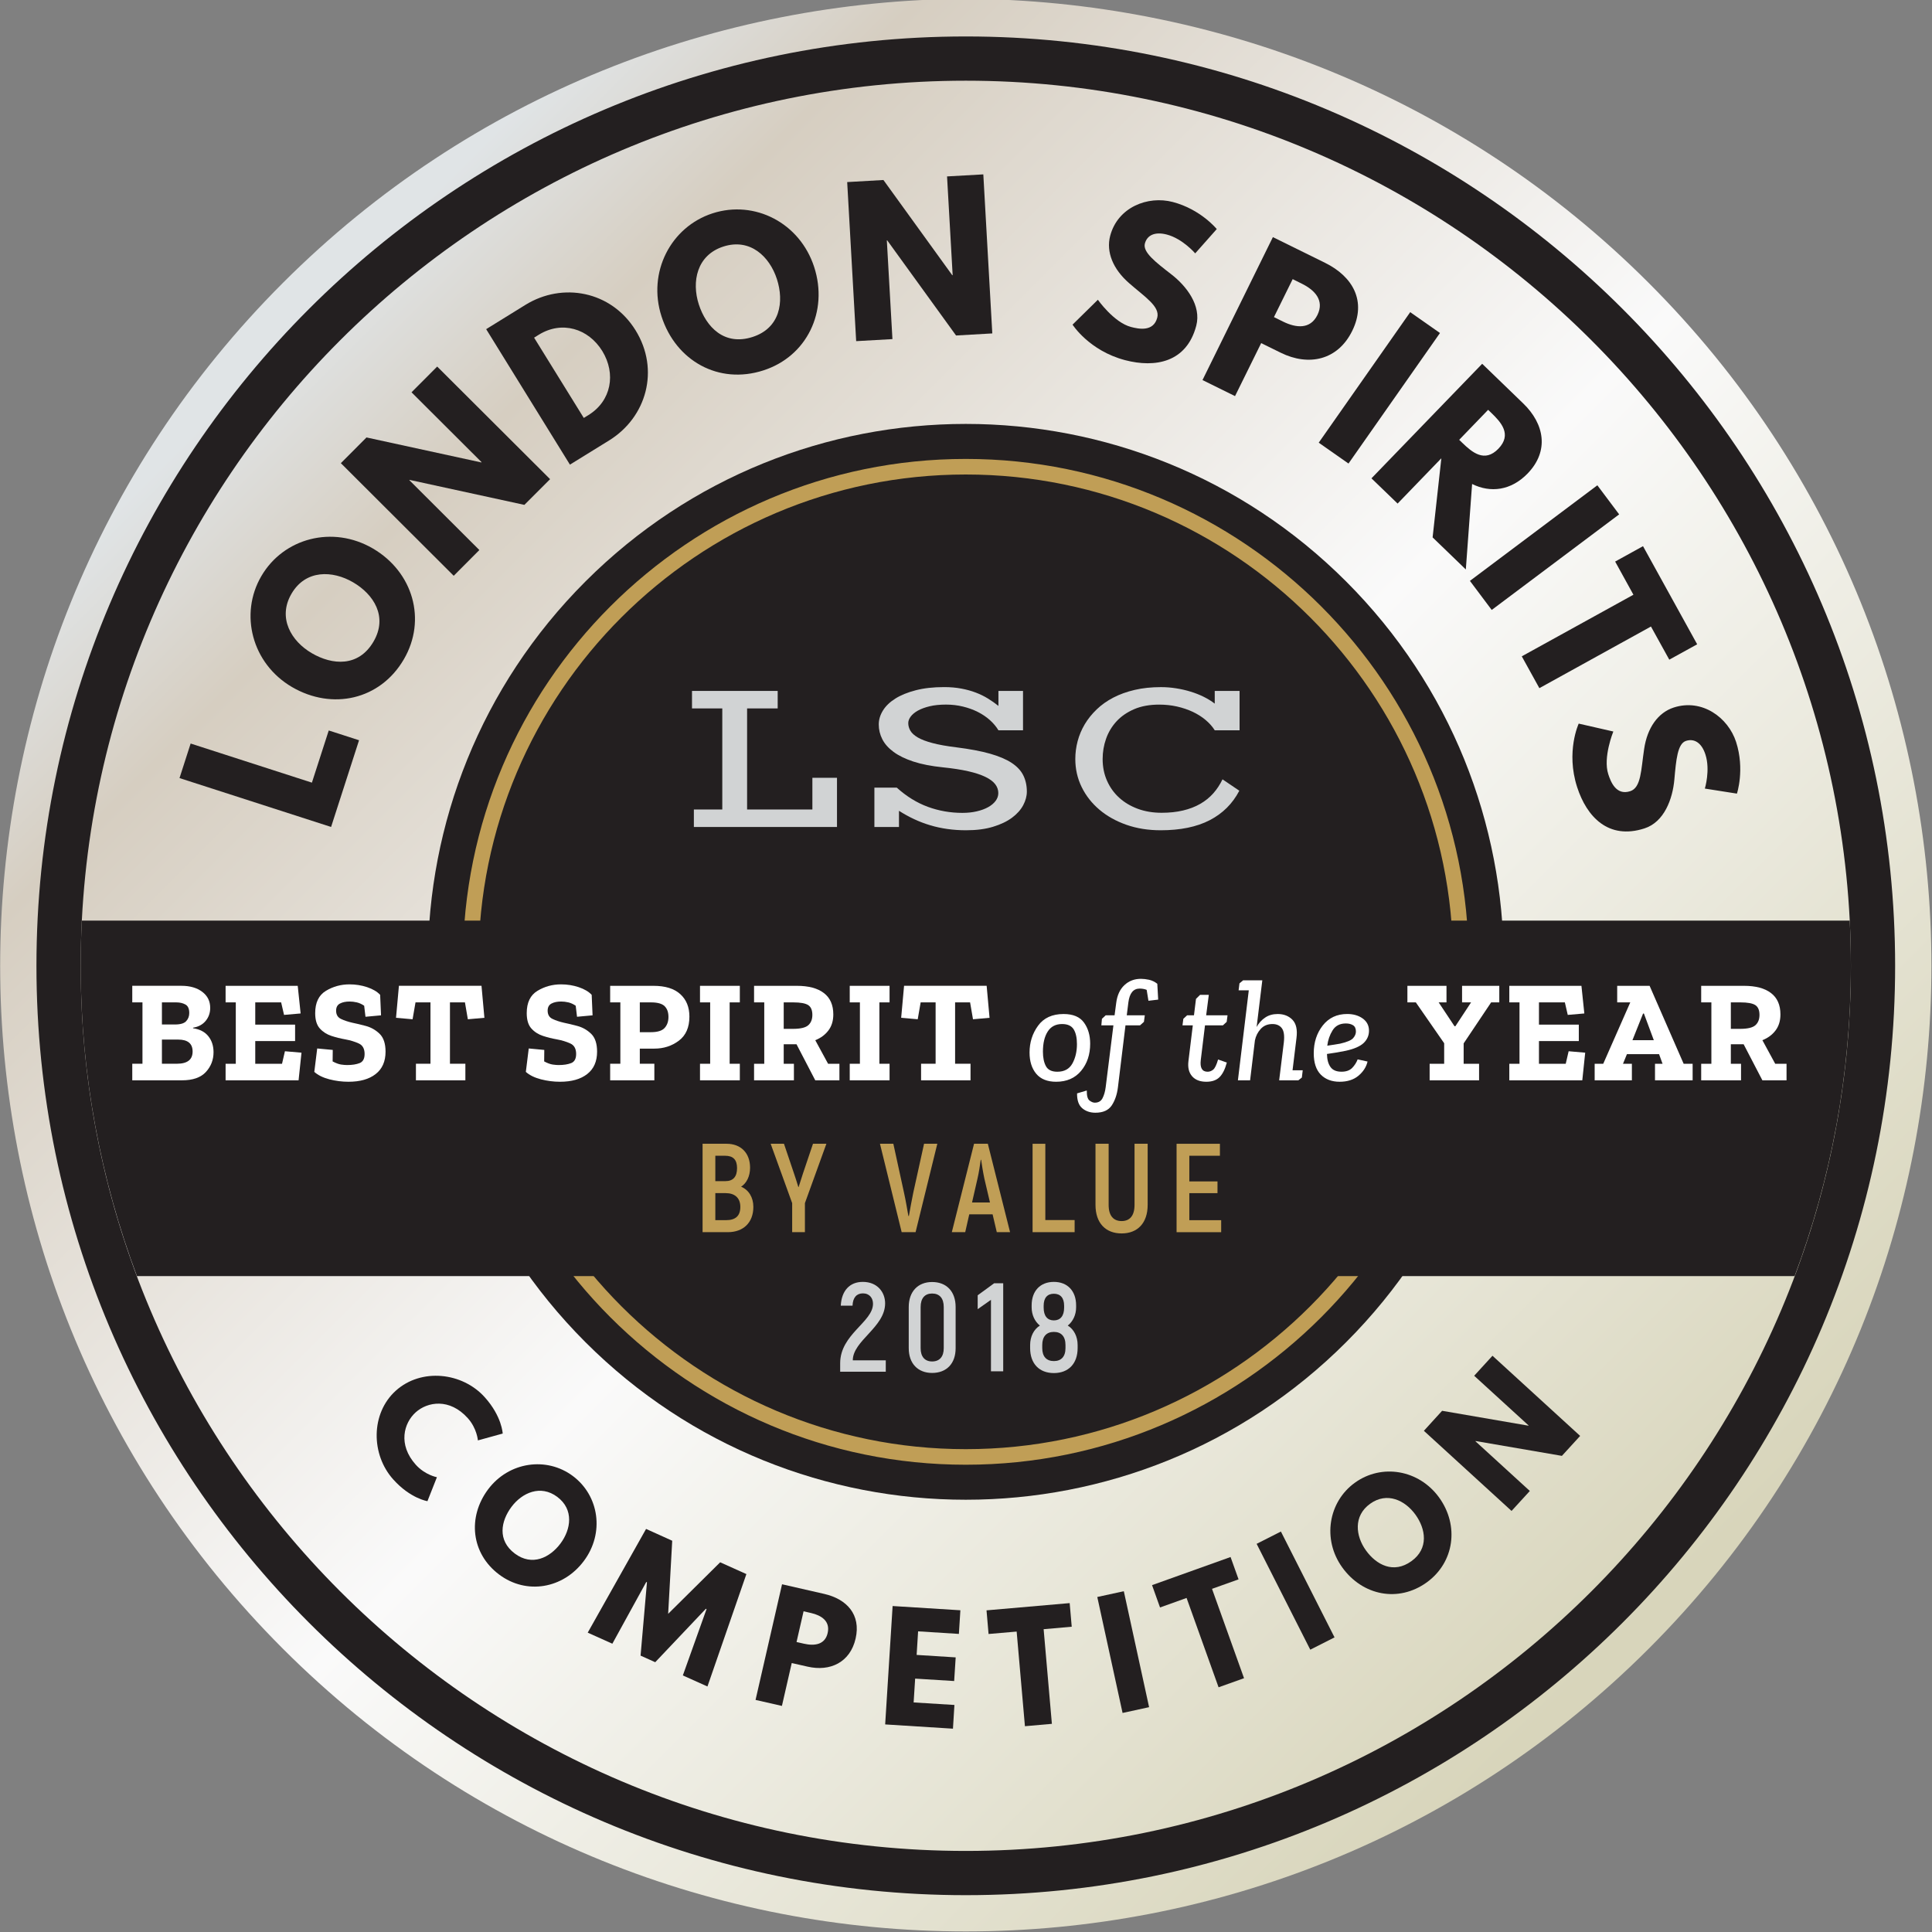 <?xml version="1.0" encoding="UTF-8" standalone="no"?>
<!DOCTYPE svg PUBLIC "-//W3C//DTD SVG 1.1//EN" "http://www.w3.org/Graphics/SVG/1.1/DTD/svg11.dtd">
<svg width="100%" height="100%" viewBox="0 0 319 319" version="1.1" xmlns="http://www.w3.org/2000/svg" xmlns:xlink="http://www.w3.org/1999/xlink" xml:space="preserve" xmlns:serif="http://www.serif.com/" style="fill-rule:evenodd;clip-rule:evenodd;stroke-linejoin:round;stroke-miterlimit:1.414;">
    <rect x="0" y="0" width="319" height="319" fill="#808080" stroke="none"/>
    <g transform="matrix(1,0,0,1,-44.92,-44.922)">
        <g transform="matrix(4.167,0,0,4.167,0,0)">
            <g transform="matrix(54.119,54.119,54.119,-54.119,21.989,21.99)">
                <path d="M0,0C0,-0.276 0.224,-0.5 0.5,-0.5C0.776,-0.5 1,-0.276 1,0C1,0.276 0.776,0.5 0.5,0.5C0.362,0.5 0.237,0.444 0.146,0.354C0.056,0.263 0,0.138 0,0Z" style="fill:url(#_Linear1);fill-rule:nonzero;"/>
            </g>
        </g>
        <g transform="matrix(4.167,0,0,4.167,0,0)">
            <g transform="matrix(1,0,0,1,33.978,63.963)">
                <path d="M0,-30.142C8.323,-38.466 21.818,-38.466 30.141,-30.142C38.464,-21.819 38.464,-8.323 30.141,0.001C21.818,8.324 8.323,8.324 0,0.001C-8.324,-8.323 -8.324,-21.819 0,-30.142" style="fill:rgb(35,31,32);fill-rule:nonzero;"/>
            </g>
        </g>
        <g transform="matrix(4.167,0,0,4.167,0,0)">
            <g transform="matrix(1,0,0,1,49.048,68.202)">
                <path d="M0,-38.62C-10.646,-38.62 -19.307,-29.958 -19.307,-19.311C-19.307,-8.663 -10.646,0 0,0C10.647,0 19.309,-8.663 19.309,-19.311C19.309,-29.958 10.647,-38.62 0,-38.62M0,0.617C-10.987,0.617 -19.925,-8.322 -19.925,-19.311C-19.925,-30.299 -10.987,-39.237 0,-39.237C10.987,-39.237 19.926,-30.299 19.926,-19.311C19.926,-8.322 10.987,0.617 0,0.617" style="fill:rgb(192,158,86);fill-rule:nonzero;"/>
            </g>
        </g>
        <g transform="matrix(4.167,0,0,4.167,0,0)">
            <g transform="matrix(1,0,0,1,49.049,84.122)">
                <path d="M0,-70.144C-19.339,-70.144 -35.072,-54.411 -35.072,-35.072C-35.072,-15.733 -19.339,0 0,0C19.338,0 35.071,-15.733 35.071,-35.072C35.071,-54.411 19.338,-70.144 0,-70.144M0,1.753C-20.305,1.753 -36.825,-14.767 -36.825,-35.072C-36.825,-55.377 -20.305,-71.897 0,-71.897C20.304,-71.897 36.824,-55.377 36.824,-35.072C36.824,-14.767 20.304,1.753 0,1.753" style="fill:rgb(35,31,32);fill-rule:nonzero;"/>
            </g>
        </g>
        <g transform="matrix(4.167,0,0,4.167,0,0)">
            <g transform="matrix(1,0,0,1,84.074,61.345)">
                <path d="M0,-14.087L-70.051,-14.087C-70.081,-13.494 -70.097,-12.896 -70.097,-12.295C-70.097,-7.971 -69.305,-3.829 -67.867,0L-2.184,0C-0.746,-3.829 0.045,-7.971 0.045,-12.295C0.045,-12.896 0.03,-13.494 0,-14.087" style="fill:rgb(35,31,32);fill-rule:nonzero;"/>
            </g>
        </g>
        <g transform="matrix(4.167,0,0,4.167,0,0)">
            <g transform="matrix(1,0,0,1,28.092,65.929)">
                <path d="M0,3.385L-0.375,4.334C-0.375,4.334 -1.048,4.233 -1.729,3.474C-2.618,2.486 -2.627,0.854 -1.626,-0.046C-0.621,-0.949 1.005,-0.777 1.896,0.216C2.579,0.975 2.607,1.655 2.607,1.655L1.624,1.926C1.624,1.926 1.589,1.45 1.223,1.044C0.503,0.242 -0.373,0.393 -0.84,0.813C-1.311,1.236 -1.555,2.09 -0.835,2.892C-0.468,3.299 0,3.385 0,3.385" style="fill:rgb(35,31,32);fill-rule:nonzero;"/>
            </g>
        </g>
        <g transform="matrix(4.167,0,0,4.167,0,0)">
            <g transform="matrix(1,0,0,1,31.181,70.132)">
                <path d="M0,2.208C0.685,2.72 1.389,2.369 1.808,1.808C2.227,1.246 2.346,0.458 1.679,-0.04C1.017,-0.534 0.286,-0.204 -0.134,0.357C-0.554,0.919 -0.703,1.683 0,2.208M2.296,-0.867C3.343,-0.085 3.558,1.399 2.734,2.5C1.913,3.601 0.461,3.849 -0.621,3.04C-1.735,2.207 -1.883,0.766 -1.062,-0.335C-0.238,-1.436 1.259,-1.641 2.296,-0.867" style="fill:rgb(35,31,32);fill-rule:nonzero;"/>
            </g>
        </g>
        <g transform="matrix(4.167,0,0,4.167,0,0)">
            <g transform="matrix(1,0,0,1,38.776,74.43)">
                <path d="M0,0.109L-0.026,0.096L-2.033,2.214L-2.614,1.953L-2.361,-0.953L-2.388,-0.965L-3.732,1.481L-4.708,1.043L-2.396,-3.067L-1.36,-2.599L-1.521,0.297L0.54,-1.745L1.579,-1.278L0.036,3.176L-0.939,2.738L0,0.109Z" style="fill:rgb(35,31,32);fill-rule:nonzero;"/>
            </g>
        </g>
        <g transform="matrix(4.167,0,0,4.167,0,0)">
            <g transform="matrix(1,0,0,1,42.638,76.021)">
                <path d="M0,-0.11C0.411,-0.016 0.831,-0.066 0.937,-0.533C1.046,-1.006 0.688,-1.233 0.277,-1.327L-0.017,-1.394L-0.296,-0.177L0,-0.11ZM0.802,-2.083C1.695,-1.879 2.263,-1.264 2.045,-0.315C1.829,0.63 1.036,1.003 0.143,0.799L-0.486,0.656L-0.875,2.355L-1.92,2.117L-0.87,-2.465L0.802,-2.083Z" style="fill:rgb(35,31,32);fill-rule:nonzero;"/>
            </g>
        </g>
        <g transform="matrix(4.167,0,0,4.167,0,0)">
            <g transform="matrix(1,0,0,1,48.775,78.173)">
                <path d="M0,-2.65L-1.616,-2.752L-1.674,-1.818L-0.127,-1.72L-0.187,-0.783L-1.733,-0.879L-1.793,0.065L-0.177,0.165L-0.235,1.105L-2.921,0.936L-2.626,-3.755L0.059,-3.587L0,-2.65Z" style="fill:rgb(35,31,32);fill-rule:nonzero;"/>
            </g>
        </g>
        <g transform="matrix(4.167,0,0,4.167,0,0)">
            <g transform="matrix(1,0,0,1,49.87,78.893)">
                <path d="M0,-4.304L3.295,-4.591L3.376,-3.655L2.263,-3.557L2.59,0.193L1.522,0.287L1.194,-3.463L0.081,-3.367L0,-4.304Z" style="fill:rgb(35,31,32);fill-rule:nonzero;"/>
            </g>
        </g>
        <g transform="matrix(4.167,0,0,4.167,0,0)">
            <g transform="matrix(-0.977,0.213,0.213,0.977,53.819,74.328)">
                <rect x="-1.563" y="-0.168" width="1.076" height="4.703" style="fill:rgb(35,31,32);"/>
            </g>
        </g>
        <g transform="matrix(4.167,0,0,4.167,0,0)">
            <g transform="matrix(1,0,0,1,56.429,76.524)">
                <path d="M0,-2.934L3.111,-4.048L3.428,-3.163L2.376,-2.787L3.645,0.754L2.636,1.114L1.368,-2.426L0.316,-2.049L0,-2.934Z" style="fill:rgb(35,31,32);fill-rule:nonzero;"/>
            </g>
        </g>
        <g transform="matrix(4.167,0,0,4.167,0,0)">
            <g transform="matrix(-0.892,0.452,0.452,0.892,59.903,72.85)">
                <rect x="-2.081" y="-0.497" width="1.078" height="4.702" style="fill:rgb(35,31,32);"/>
            </g>
        </g>
        <g transform="matrix(4.167,0,0,4.167,0,0)">
            <g transform="matrix(1,0,0,1,66.708,70.423)">
                <path d="M0,2.216C0.692,1.717 0.568,0.942 0.158,0.374C-0.252,-0.194 -0.967,-0.542 -1.641,-0.055C-2.31,0.428 -2.213,1.223 -1.804,1.791C-1.395,2.36 -0.712,2.731 0,2.216M-2.243,-0.89C-1.187,-1.654 0.293,-1.415 1.097,-0.303C1.899,0.81 1.7,2.267 0.606,3.058C-0.521,3.87 -1.938,3.58 -2.741,2.467C-3.544,1.355 -3.291,-0.135 -2.243,-0.89" style="fill:rgb(35,31,32);fill-rule:nonzero;"/>
            </g>
        </g>
        <g transform="matrix(4.167,0,0,4.167,0,0)">
            <g transform="matrix(1,0,0,1,71.398,65.292)">
                <path d="M0,4.567L-0.724,5.358L-4.198,2.183L-3.476,1.39L-0.055,1.98L-0.048,1.972L-2.205,0.002L-1.48,-0.791L1.994,2.385L1.271,3.176L-2.148,2.588L-2.156,2.596L0,4.567Z" style="fill:rgb(35,31,32);fill-rule:nonzero;"/>
            </g>
        </g>
        <g transform="matrix(4.167,0,0,4.167,0,0)">
            <g transform="matrix(1,0,0,1,23.139,41.481)">
                <path d="M0,0.311L0.667,-1.756L1.868,-1.369L0.76,2.067L-5.246,0.13L-4.805,-1.239L0,0.311Z" style="fill:rgb(35,31,32);fill-rule:nonzero;"/>
            </g>
        </g>
        <g transform="matrix(4.167,0,0,4.167,0,0)">
            <g transform="matrix(1,0,0,1,25.58,34.314)">
                <path d="M0,1.889C0.578,0.899 0.005,0.014 -0.809,-0.46C-1.619,-0.933 -2.687,-0.972 -3.25,-0.007C-3.809,0.951 -3.26,1.874 -2.446,2.348C-1.634,2.823 -0.594,2.907 0,1.889M-4.445,-0.705C-3.563,-2.217 -1.616,-2.729 -0.025,-1.8C1.566,-0.871 2.115,1.026 1.202,2.591C0.262,4.202 -1.637,4.618 -3.229,3.69C-4.821,2.76 -5.321,0.794 -4.445,-0.705" style="fill:rgb(35,31,32);fill-rule:nonzero;"/>
            </g>
        </g>
        <g transform="matrix(4.167,0,0,4.167,0,0)">
            <g transform="matrix(1,0,0,1,29.774,26.325)">
                <path d="M0,6.25L-1.016,7.27L-5.488,2.808L-4.472,1.789L0.077,2.779L0.088,2.769L-2.688,0L-1.671,-1.02L2.803,3.442L1.784,4.461L-2.764,3.471L-2.775,3.481L0,6.25Z" style="fill:rgb(35,31,32);fill-rule:nonzero;"/>
            </g>
        </g>
        <g transform="matrix(4.167,0,0,4.167,0,0)">
            <g transform="matrix(1,0,0,1,34.1,23.918)">
                <path d="M0,3.307C0.904,2.747 1.096,1.675 0.546,0.773C-0.008,-0.125 -1.057,-0.438 -1.969,0.125L-2.157,0.242L-0.188,3.423L0,3.307ZM-2.501,-1.057C-1.03,-1.966 0.897,-1.611 1.864,-0.049C2.833,1.519 2.296,3.398 0.819,4.312L-0.737,5.273L-4.056,-0.095L-2.501,-1.057Z" style="fill:rgb(35,31,32);fill-rule:nonzero;"/>
            </g>
        </g>
        <g transform="matrix(4.167,0,0,4.167,0,0)">
            <g transform="matrix(1,0,0,1,40.601,20.594)">
                <path d="M0,3.538C1.092,3.185 1.254,2.144 0.964,1.248C0.675,0.352 -0.096,-0.387 -1.159,-0.044C-2.215,0.297 -2.421,1.353 -2.131,2.249C-1.841,3.144 -1.122,3.901 0,3.538M-1.585,-1.361C0.083,-1.9 1.874,-0.984 2.441,0.77C3.009,2.525 2.153,4.306 0.428,4.863C-1.349,5.438 -3.041,4.481 -3.608,2.726C-4.177,0.973 -3.238,-0.827 -1.585,-1.361" style="fill:rgb(35,31,32);fill-rule:nonzero;"/>
            </g>
        </g>
        <g transform="matrix(4.167,0,0,4.167,0,0)">
            <g transform="matrix(1,0,0,1,46.142,17.771)">
                <path d="M0,6.446L-1.437,6.527L-1.793,0.224L-0.357,0.142L2.37,3.914L2.386,3.912L2.164,0L3.601,-0.081L3.957,6.221L2.521,6.303L-0.207,2.533L-0.222,2.534L0,6.446Z" style="fill:rgb(35,31,32);fill-rule:nonzero;"/>
            </g>
        </g>
        <g transform="matrix(4.167,0,0,4.167,0,0)">
            <g transform="matrix(1,0,0,1,58.993,24.032)">
                <path d="M0,-4.175L-0.854,-3.212C-0.854,-3.212 -1.351,-3.793 -1.979,-3.958C-2.454,-4.081 -2.761,-3.933 -2.849,-3.6C-2.937,-3.259 -2.423,-2.864 -1.806,-2.386C-1.2,-1.919 -0.604,-1.146 -0.812,-0.347C-1.194,1.111 -2.438,1.331 -3.63,1.02C-5.059,0.645 -5.714,-0.388 -5.714,-0.388L-4.711,-1.374C-4.711,-1.374 -4.077,-0.473 -3.396,-0.295C-3.093,-0.216 -2.508,-0.094 -2.358,-0.664C-2.243,-1.109 -2.842,-1.479 -3.472,-2.031C-4.11,-2.585 -4.39,-3.268 -4.224,-3.904C-3.925,-5.044 -2.729,-5.506 -1.744,-5.248C-0.634,-4.958 0,-4.175 0,-4.175" style="fill:rgb(35,31,32);fill-rule:nonzero;"/>
            </g>
        </g>
        <g transform="matrix(4.167,0,0,4.167,0,0)">
            <g transform="matrix(1,0,0,1,61.623,23.127)">
                <path d="M0,0.398C0.509,0.648 1.073,0.713 1.358,0.136C1.646,-0.447 1.248,-0.856 0.74,-1.106L0.378,-1.286L-0.364,0.218L0,0.398ZM1.66,-1.933C2.766,-1.388 3.315,-0.41 2.737,0.765C2.163,1.932 1.01,2.175 -0.095,1.63L-0.87,1.249L-1.906,3.349L-3.195,2.713L-0.406,-2.951L1.66,-1.933Z" style="fill:rgb(35,31,32);fill-rule:nonzero;"/>
            </g>
        </g>
        <g transform="matrix(4.167,0,0,4.167,0,0)">
            <g transform="matrix(-0.819,-0.574,-0.574,0.819,68.159,24.394)">
                <rect x="0.503" y="-0.158" width="1.44" height="6.315" style="fill:rgb(35,31,32);"/>
            </g>
        </g>
        <g transform="matrix(4.167,0,0,4.167,0,0)">
            <g transform="matrix(1,0,0,1,68.72,30.215)">
                <path d="M0,-1.89C0.39,-1.513 0.886,-1.088 1.433,-1.655C1.98,-2.222 1.539,-2.702 1.148,-3.078L1.026,-3.196L-0.121,-2.007L0,-1.89ZM2.413,-3.452C3.257,-2.639 3.453,-1.566 2.592,-0.674C1.933,0.008 1.116,0.103 0.391,-0.257L0.142,3.13L-1.174,1.859L-0.828,-1.276L-2.561,0.519L-3.597,-0.481L0.79,-5.02L2.413,-3.452Z" style="fill:rgb(35,31,32);fill-rule:nonzero;"/>
            </g>
        </g>
        <g transform="matrix(4.167,0,0,4.167,0,0)">
            <g transform="matrix(-0.6,-0.8,-0.8,0.6,75.212,32.671)">
                <rect x="1.372" y="-0.686" width="1.44" height="6.312" style="fill:rgb(35,31,32);"/>
            </g>
        </g>
        <g transform="matrix(4.167,0,0,4.167,0,0)">
            <g transform="matrix(1,0,0,1,75.883,38.048)">
                <path d="M0,-5.626L2.146,-1.738L1.041,-1.129L0.315,-2.442L-4.107,0L-4.804,-1.261L-0.38,-3.702L-1.104,-5.016L0,-5.626Z" style="fill:rgb(35,31,32);fill-rule:nonzero;"/>
            </g>
        </g>
        <g transform="matrix(4.167,0,0,4.167,0,0)">
            <g transform="matrix(1,0,0,1,79.604,40.295)">
                <path d="M0,1.932L-1.271,1.732C-1.271,1.732 -1.047,1.001 -1.248,0.382C-1.398,-0.084 -1.69,-0.263 -2.019,-0.157C-2.354,-0.048 -2.41,0.597 -2.479,1.375C-2.547,2.137 -2.876,3.056 -3.663,3.31C-5.098,3.774 -5.954,2.844 -6.332,1.672C-6.786,0.267 -6.269,-0.842 -6.269,-0.842L-4.897,-0.529C-4.897,-0.529 -5.315,0.491 -5.098,1.161C-5.002,1.458 -4.789,2.018 -4.229,1.836C-3.791,1.695 -3.802,0.991 -3.676,0.161C-3.553,-0.674 -3.128,-1.278 -2.502,-1.48C-1.38,-1.842 -0.348,-1.084 -0.033,-0.116C0.319,0.977 0,1.932 0,1.932" style="fill:rgb(35,31,32);fill-rule:nonzero;"/>
            </g>
        </g>
        <g transform="matrix(4.167,0,0,4.167,0,0)">
            <g transform="matrix(1,0,0,1,38.274,38.851)">
                <path d="M0,4.005L1.126,4.005L1.126,0L-0.074,0L-0.074,-0.693L3.321,-0.693L3.321,0L2.109,0L2.109,4.005L4.696,4.005L4.696,2.749L5.671,2.749L5.671,4.698L0,4.698L0,4.005Z" style="fill:rgb(209,211,212);fill-rule:nonzero;"/>
            </g>
        </g>
        <g transform="matrix(4.167,0,0,4.167,0,0)">
            <g transform="matrix(1,0,0,1,45.427,39.695)">
                <path d="M0,2.295L0.887,2.295C1.271,2.641 1.681,2.895 2.117,3.055C2.553,3.215 3.01,3.295 3.486,3.295C3.693,3.295 3.884,3.275 4.057,3.234C4.23,3.194 4.381,3.139 4.508,3.068C4.635,2.997 4.734,2.914 4.804,2.819C4.875,2.724 4.91,2.621 4.91,2.512C4.91,2.384 4.87,2.268 4.789,2.161C4.708,2.054 4.579,1.957 4.402,1.871C4.224,1.784 3.996,1.709 3.717,1.645C3.439,1.582 3.103,1.53 2.711,1.49C2.255,1.443 1.867,1.368 1.546,1.262C1.226,1.157 0.963,1.029 0.76,0.879C0.556,0.729 0.408,0.562 0.314,0.377C0.22,0.192 0.173,-0.003 0.173,-0.208C0.173,-0.398 0.228,-0.582 0.338,-0.76C0.447,-0.937 0.61,-1.095 0.827,-1.232C1.043,-1.369 1.313,-1.479 1.637,-1.563C1.96,-1.647 2.335,-1.689 2.763,-1.689C3.011,-1.689 3.238,-1.669 3.445,-1.63C3.651,-1.591 3.842,-1.539 4.016,-1.472C4.191,-1.406 4.352,-1.327 4.499,-1.236C4.646,-1.145 4.785,-1.048 4.915,-0.944L4.915,-1.537L5.889,-1.537L5.889,0.022L4.915,0.022C4.828,-0.122 4.715,-0.257 4.577,-0.381C4.438,-0.505 4.279,-0.613 4.098,-0.704C3.918,-0.795 3.721,-0.866 3.507,-0.918C3.294,-0.97 3.07,-0.996 2.837,-0.996C2.591,-0.996 2.375,-0.974 2.189,-0.929C2.003,-0.884 1.847,-0.826 1.721,-0.756C1.596,-0.685 1.501,-0.606 1.438,-0.52C1.374,-0.433 1.342,-0.348 1.342,-0.264C1.342,-0.157 1.37,-0.056 1.427,0.041C1.483,0.138 1.583,0.227 1.725,0.31C1.869,0.392 2.062,0.466 2.308,0.53C2.553,0.595 2.865,0.651 3.243,0.697C3.774,0.764 4.219,0.847 4.577,0.948C4.935,1.05 5.222,1.171 5.439,1.314C5.655,1.457 5.81,1.623 5.902,1.812C5.994,2.001 6.041,2.214 6.041,2.451C6.041,2.63 5.992,2.811 5.896,2.992C5.799,3.174 5.652,3.338 5.454,3.486C5.256,3.633 5.006,3.753 4.703,3.845C4.4,3.938 4.043,3.984 3.633,3.984C3.376,3.984 3.13,3.967 2.895,3.934C2.66,3.901 2.433,3.852 2.215,3.787C1.997,3.722 1.785,3.642 1.58,3.546C1.375,3.451 1.174,3.34 0.974,3.213L0.974,3.854L0,3.854L0,2.295Z" style="fill:rgb(209,211,212);fill-rule:nonzero;"/>
            </g>
        </g>
        <g transform="matrix(4.167,0,0,4.167,0,0)">
            <g transform="matrix(1,0,0,1,53.388,40.83)">
                <path d="M0,0.026C0,-0.214 0.031,-0.45 0.093,-0.684C0.155,-0.918 0.249,-1.14 0.374,-1.351C0.5,-1.562 0.657,-1.757 0.845,-1.938C1.032,-2.118 1.251,-2.274 1.503,-2.406C1.754,-2.537 2.037,-2.639 2.354,-2.713C2.669,-2.787 3.017,-2.823 3.395,-2.823C3.597,-2.823 3.797,-2.807 3.997,-2.775C4.196,-2.744 4.387,-2.7 4.571,-2.643C4.754,-2.587 4.927,-2.519 5.09,-2.438C5.253,-2.357 5.398,-2.267 5.525,-2.169L5.525,-2.672L6.509,-2.672L6.509,-1.113L5.525,-1.113C5.433,-1.26 5.312,-1.396 5.162,-1.522C5.012,-1.648 4.841,-1.755 4.651,-1.845C4.46,-1.934 4.252,-2.004 4.027,-2.055C3.802,-2.105 3.568,-2.13 3.326,-2.13C2.945,-2.13 2.613,-2.07 2.332,-1.949C2.05,-1.827 1.817,-1.667 1.632,-1.466C1.448,-1.265 1.31,-1.036 1.219,-0.777C1.128,-0.519 1.083,-0.251 1.083,0.026C1.083,0.338 1.14,0.624 1.256,0.885C1.371,1.147 1.532,1.371 1.739,1.559C1.945,1.747 2.191,1.893 2.477,1.999C2.763,2.104 3.077,2.156 3.421,2.156C3.733,2.156 4.016,2.126 4.27,2.065C4.524,2.005 4.75,1.918 4.95,1.803C5.148,1.69 5.321,1.55 5.467,1.386C5.613,1.221 5.734,1.036 5.833,0.831L6.499,1.282C6.231,1.796 5.839,2.185 5.324,2.451C4.809,2.717 4.161,2.849 3.382,2.849C2.891,2.849 2.439,2.777 2.027,2.633C1.614,2.488 1.257,2.289 0.957,2.035C0.657,1.781 0.422,1.483 0.253,1.139C0.085,0.796 0,0.424 0,0.026" style="fill:rgb(209,211,212);fill-rule:nonzero;"/>
            </g>
        </g>
        <g transform="matrix(4.167,0,0,4.167,0,0)">
            <g transform="matrix(1,0,0,1,18.412,50.983)">
                <path d="M0,1.463C0,1.149 -0.19,0.99 -0.57,0.99L-1.216,0.99L-1.216,1.947L-0.622,1.947C-0.207,1.947 0,1.785 0,1.463M-0.133,-0.063C-0.133,-0.232 -0.184,-0.345 -0.285,-0.4C-0.387,-0.456 -0.507,-0.484 -0.646,-0.484L-1.216,-0.484L-1.216,0.392L-0.703,0.392C-0.483,0.392 -0.334,0.348 -0.254,0.259C-0.173,0.171 -0.133,0.064 -0.133,-0.063M0.829,1.492C0.829,1.791 0.729,2.052 0.527,2.273C0.325,2.493 0.01,2.604 -0.421,2.604L-2.391,2.604L-2.391,1.947L-1.987,1.947L-1.987,-0.484L-2.391,-0.484L-2.391,-1.141L-0.443,-1.141C-0.102,-1.141 0.174,-1.061 0.383,-0.901C0.593,-0.742 0.697,-0.53 0.697,-0.266C0.697,-0.069 0.638,0.102 0.519,0.247C0.399,0.394 0.232,0.484 0.018,0.519L0.018,0.541C0.286,0.58 0.488,0.686 0.625,0.859C0.762,1.031 0.829,1.242 0.829,1.492" style="fill:white;fill-rule:nonzero;"/>
            </g>
        </g>
        <g transform="matrix(4.167,0,0,4.167,0,0)">
            <g transform="matrix(1,0,0,1,22.611,49.843)">
                <path d="M0,3.744L-2.892,3.744L-2.892,3.088L-2.488,3.088L-2.488,0.656L-2.892,0.656L-2.892,0L-0.034,0L0.081,1.095L-0.576,1.152L-0.691,0.656L-1.717,0.656L-1.717,1.538L-0.138,1.538L-0.138,2.188L-1.717,2.188L-1.717,3.088L-0.656,3.088L-0.541,2.592L0.115,2.649L0,3.744Z" style="fill:white;fill-rule:nonzero;"/>
            </g>
        </g>
        <g transform="matrix(4.167,0,0,4.167,0,0)">
            <g transform="matrix(1,0,0,1,26.057,50.977)">
                <path d="M0,1.475C0,1.863 -0.131,2.159 -0.392,2.362C-0.653,2.566 -1.012,2.667 -1.469,2.667C-1.723,2.667 -1.976,2.635 -2.227,2.57C-2.479,2.504 -2.677,2.407 -2.823,2.276L-2.708,1.348L-2.092,1.406L-2.097,1.861C-1.967,1.93 -1.855,1.971 -1.763,1.985C-1.671,1.998 -1.592,2.005 -1.526,2.005C-1.323,2.005 -1.156,1.979 -1.025,1.927C-0.896,1.875 -0.83,1.755 -0.83,1.567C-0.83,1.36 -0.906,1.22 -1.061,1.15C-1.214,1.079 -1.395,1.024 -1.602,0.986C-1.782,0.954 -1.964,0.91 -2.146,0.85C-2.328,0.79 -2.481,0.693 -2.604,0.556C-2.727,0.42 -2.788,0.217 -2.788,-0.051C-2.788,-0.47 -2.646,-0.765 -2.362,-0.936C-2.078,-1.107 -1.767,-1.192 -1.429,-1.192C-1.184,-1.192 -0.949,-1.155 -0.726,-1.08C-0.503,-1.004 -0.332,-0.904 -0.214,-0.777L-0.179,0.035L-0.795,0.092L-0.847,-0.345C-0.943,-0.411 -1.04,-0.455 -1.138,-0.478C-1.236,-0.501 -1.331,-0.512 -1.423,-0.512C-1.577,-0.512 -1.704,-0.486 -1.807,-0.432C-1.908,-0.378 -1.959,-0.284 -1.959,-0.15C-1.959,0.008 -1.894,0.118 -1.763,0.179C-1.633,0.241 -1.482,0.29 -1.313,0.329C-1.16,0.36 -0.98,0.403 -0.775,0.458C-0.569,0.514 -0.389,0.618 -0.233,0.769C-0.078,0.921 0,1.157 0,1.475" style="fill:white;fill-rule:nonzero;"/>
            </g>
        </g>
        <g transform="matrix(4.167,0,0,4.167,0,0)">
            <g transform="matrix(1,0,0,1,29.974,52.319)">
                <path d="M0,-1.209L-0.656,-1.151L-0.771,-1.82L-1.365,-1.82L-1.365,0.611L-0.754,0.611L-0.754,1.268L-2.713,1.268L-2.713,0.611L-2.137,0.611L-2.137,-1.82L-2.73,-1.82L-2.846,-1.151L-3.502,-1.209L-3.387,-2.477L-0.115,-2.477L0,-1.209Z" style="fill:white;fill-rule:nonzero;"/>
            </g>
        </g>
        <g transform="matrix(4.167,0,0,4.167,0,0)">
            <g transform="matrix(1,0,0,1,34.439,50.977)">
                <path d="M0,1.475C0,1.863 -0.131,2.159 -0.392,2.362C-0.653,2.566 -1.012,2.667 -1.469,2.667C-1.723,2.667 -1.976,2.635 -2.227,2.57C-2.479,2.504 -2.677,2.407 -2.823,2.276L-2.708,1.348L-2.092,1.406L-2.097,1.861C-1.967,1.93 -1.855,1.971 -1.763,1.985C-1.671,1.998 -1.592,2.005 -1.526,2.005C-1.323,2.005 -1.156,1.979 -1.025,1.927C-0.896,1.875 -0.83,1.755 -0.83,1.567C-0.83,1.36 -0.906,1.22 -1.061,1.15C-1.214,1.079 -1.395,1.024 -1.602,0.986C-1.782,0.954 -1.964,0.91 -2.146,0.85C-2.328,0.79 -2.481,0.693 -2.604,0.556C-2.727,0.42 -2.788,0.217 -2.788,-0.051C-2.788,-0.47 -2.646,-0.765 -2.362,-0.936C-2.078,-1.107 -1.767,-1.192 -1.429,-1.192C-1.184,-1.192 -0.949,-1.155 -0.726,-1.08C-0.503,-1.004 -0.332,-0.904 -0.214,-0.777L-0.179,0.035L-0.795,0.092L-0.847,-0.345C-0.943,-0.411 -1.04,-0.455 -1.138,-0.478C-1.236,-0.501 -1.331,-0.512 -1.423,-0.512C-1.577,-0.512 -1.704,-0.486 -1.807,-0.432C-1.908,-0.378 -1.959,-0.284 -1.959,-0.15C-1.959,0.008 -1.894,0.118 -1.763,0.179C-1.633,0.241 -1.482,0.29 -1.313,0.329C-1.16,0.36 -0.98,0.403 -0.775,0.458C-0.569,0.514 -0.389,0.618 -0.233,0.769C-0.078,0.921 0,1.157 0,1.475" style="fill:white;fill-rule:nonzero;"/>
            </g>
        </g>
        <g transform="matrix(4.167,0,0,4.167,0,0)">
            <g transform="matrix(1,0,0,1,37.267,52.355)">
                <path d="M0,-1.28C0,-1.465 -0.051,-1.606 -0.152,-1.706C-0.254,-1.806 -0.434,-1.856 -0.69,-1.856L-1.135,-1.856L-1.135,-0.675L-0.702,-0.675C-0.437,-0.675 -0.254,-0.73 -0.152,-0.843C-0.051,-0.954 0,-1.099 0,-1.28M0.83,-1.292C0.83,-0.865 0.69,-0.548 0.412,-0.338C0.134,-0.129 -0.189,-0.024 -0.559,-0.024L-1.135,-0.024L-1.135,0.575L-0.559,0.575L-0.559,1.232L-2.31,1.232L-2.31,0.575L-1.906,0.575L-1.906,-1.856L-2.31,-1.856L-2.31,-2.512L-0.593,-2.512C-0.128,-2.512 0.226,-2.403 0.467,-2.184C0.709,-1.966 0.83,-1.668 0.83,-1.292" style="fill:white;fill-rule:nonzero;"/>
            </g>
        </g>
        <g transform="matrix(4.167,0,0,4.167,0,0)">
            <g transform="matrix(1,0,0,1,40.095,49.843)">
                <path d="M0,3.744L-1.578,3.744L-1.578,3.088L-1.175,3.088L-1.175,0.656L-1.578,0.656L-1.578,0L0,0L0,0.656L-0.403,0.656L-0.403,3.088L0,3.088L0,3.744Z" style="fill:white;fill-rule:nonzero;"/>
            </g>
        </g>
        <g transform="matrix(4.167,0,0,4.167,0,0)">
            <g transform="matrix(1,0,0,1,42.969,52.435)">
                <path d="M0,-1.44C0,-1.628 -0.056,-1.758 -0.167,-1.83C-0.278,-1.9 -0.474,-1.936 -0.754,-1.936L-1.135,-1.936L-1.135,-0.887L-0.766,-0.887C-0.47,-0.887 -0.269,-0.935 -0.161,-1.032C-0.054,-1.128 0,-1.264 0,-1.44M1.072,1.152L0.115,1.152L-0.628,-0.277L-1.135,-0.277L-1.135,0.496L-0.731,0.496L-0.731,1.152L-2.31,1.152L-2.31,0.496L-1.906,0.496L-1.906,-1.936L-2.31,-1.936L-2.31,-2.592L-0.616,-2.592C-0.151,-2.592 0.206,-2.498 0.455,-2.307C0.705,-2.118 0.83,-1.834 0.83,-1.458C0.83,-1.205 0.765,-0.992 0.634,-0.821C0.504,-0.65 0.331,-0.523 0.115,-0.438L0.623,0.496L1.072,0.496L1.072,1.152Z" style="fill:white;fill-rule:nonzero;"/>
            </g>
        </g>
        <g transform="matrix(4.167,0,0,4.167,0,0)">
            <g transform="matrix(1,0,0,1,46.028,49.843)">
                <path d="M0,3.744L-1.578,3.744L-1.578,3.088L-1.175,3.088L-1.175,0.656L-1.578,0.656L-1.578,0L0,0L0,0.656L-0.403,0.656L-0.403,3.088L0,3.088L0,3.744Z" style="fill:white;fill-rule:nonzero;"/>
            </g>
        </g>
        <g transform="matrix(4.167,0,0,4.167,0,0)">
            <g transform="matrix(1,0,0,1,49.99,52.319)">
                <path d="M0,-1.209L-0.656,-1.151L-0.771,-1.82L-1.365,-1.82L-1.365,0.611L-0.754,0.611L-0.754,1.268L-2.713,1.268L-2.713,0.611L-2.137,0.611L-2.137,-1.82L-2.73,-1.82L-2.846,-1.151L-3.502,-1.209L-3.387,-2.477L-0.115,-2.477L0,-1.209Z" style="fill:white;fill-rule:nonzero;"/>
            </g>
        </g>
        <g transform="matrix(4.167,0,0,4.167,0,0)">
            <g transform="matrix(1,0,0,1,52.105,52.152)">
                <path d="M0,0.3C0,0.534 0.039,0.726 0.118,0.873C0.197,1.021 0.348,1.095 0.57,1.095C0.847,1.095 1.046,0.987 1.167,0.77C1.287,0.553 1.348,0.296 1.348,0C1.348,-0.249 1.305,-0.444 1.219,-0.585C1.132,-0.724 0.979,-0.795 0.761,-0.795C0.507,-0.795 0.316,-0.696 0.19,-0.498C0.063,-0.3 0,-0.034 0,0.3M-0.53,0.334C-0.53,-0.065 -0.418,-0.419 -0.193,-0.728C0.031,-1.037 0.369,-1.192 0.818,-1.192C1.194,-1.192 1.464,-1.079 1.627,-0.852C1.791,-0.626 1.872,-0.347 1.872,-0.016C1.872,0.413 1.752,0.773 1.512,1.061C1.272,1.349 0.942,1.492 0.524,1.492C0.175,1.492 -0.088,1.387 -0.265,1.176C-0.441,0.964 -0.53,0.684 -0.53,0.334" style="fill:white;fill-rule:nonzero;"/>
            </g>
        </g>
        <g transform="matrix(4.167,0,0,4.167,0,0)">
            <g transform="matrix(1,0,0,1,55.987,54.871)">
                <path d="M0,-5.305C0.1,-5.305 0.207,-5.293 0.322,-5.268C0.437,-5.243 0.547,-5.19 0.65,-5.11L0.685,-4.482L0.299,-4.436L0.229,-4.868C0.184,-4.887 0.136,-4.9 0.086,-4.908C0.036,-4.915 -0.008,-4.919 -0.047,-4.919C-0.3,-4.919 -0.45,-4.737 -0.496,-4.372L-0.56,-3.86L0.155,-3.86L0.12,-3.6L-0.035,-3.462L-0.611,-3.462L-0.91,-1.008C-0.945,-0.724 -1.026,-0.485 -1.155,-0.29C-1.284,-0.097 -1.5,0 -1.804,0C-2.011,0 -2.185,-0.06 -2.325,-0.178C-2.465,-0.297 -2.533,-0.493 -2.529,-0.766L-2.144,-0.881C-2.147,-0.674 -2.111,-0.541 -2.037,-0.484C-1.962,-0.426 -1.892,-0.398 -1.826,-0.398C-1.685,-0.398 -1.583,-0.456 -1.521,-0.574C-1.46,-0.691 -1.418,-0.837 -1.395,-1.014L-1.089,-3.462L-1.567,-3.462L-1.544,-3.721L-1.395,-3.86L-1.043,-3.86L-0.979,-4.343C-0.941,-4.651 -0.833,-4.888 -0.654,-5.055C-0.476,-5.222 -0.258,-5.305 0,-5.305" style="fill:white;fill-rule:nonzero;"/>
            </g>
        </g>
        <g transform="matrix(4.167,0,0,4.167,0,0)">
            <g transform="matrix(1,0,0,1,57.669,52.694)">
                <path d="M0,-1.544L0.15,-1.683L0.421,-1.683L0.501,-2.333L0.663,-2.494L1.009,-2.494L0.904,-1.683L1.751,-1.683L1.717,-1.423L1.567,-1.285L0.858,-1.285L0.691,0.086C0.653,0.397 0.743,0.553 0.962,0.553C1.043,0.553 1.117,0.524 1.184,0.469C1.251,0.413 1.315,0.28 1.377,0.068L1.723,0.189C1.653,0.451 1.558,0.643 1.435,0.766C1.312,0.889 1.137,0.95 0.91,0.95C0.661,0.95 0.473,0.877 0.346,0.731C0.219,0.585 0.171,0.386 0.202,0.132L0.375,-1.285L-0.034,-1.285L0,-1.544Z" style="fill:white;fill-rule:nonzero;"/>
            </g>
        </g>
        <g transform="matrix(4.167,0,0,4.167,0,0)">
            <g transform="matrix(1,0,0,1,59.893,53.466)">
                <path d="M0,-3.721L0.145,-3.842L0.905,-3.842L0.68,-1.993C0.769,-2.151 0.882,-2.276 1.021,-2.367C1.158,-2.46 1.323,-2.506 1.516,-2.506C1.758,-2.506 1.952,-2.429 2.101,-2.276C2.248,-2.122 2.301,-1.882 2.259,-1.556L2.103,-0.277L2.506,-0.277L2.472,0.011L2.333,0.121L1.573,0.121L1.758,-1.383C1.788,-1.644 1.762,-1.83 1.68,-1.942C1.597,-2.053 1.473,-2.109 1.308,-2.109C1.112,-2.109 0.956,-2.043 0.839,-1.912C0.722,-1.783 0.646,-1.63 0.611,-1.457L0.611,-1.451L0.421,0.121L-0.062,0.121L0.369,-3.445L-0.034,-3.445L0,-3.721Z" style="fill:white;fill-rule:nonzero;"/>
            </g>
        </g>
        <g transform="matrix(4.167,0,0,4.167,0,0)">
            <g transform="matrix(1,0,0,1,63.879,52.468)">
                <path d="M0,-0.333C0.272,-0.395 0.445,-0.468 0.519,-0.553C0.592,-0.637 0.628,-0.724 0.628,-0.812C0.628,-0.931 0.591,-1.014 0.516,-1.062C0.44,-1.11 0.346,-1.134 0.23,-1.134C-0.008,-1.134 -0.184,-1.043 -0.297,-0.86C-0.41,-0.678 -0.48,-0.476 -0.507,-0.253C-0.399,-0.269 -0.305,-0.282 -0.222,-0.296C-0.14,-0.31 -0.065,-0.322 0,-0.333M0.058,0.778C0.238,0.778 0.377,0.729 0.476,0.632C0.573,0.533 0.647,0.419 0.697,0.289L1.089,0.375C1.039,0.59 0.919,0.777 0.729,0.937C0.539,1.096 0.29,1.176 -0.018,1.176C-0.328,1.176 -0.577,1.082 -0.764,0.894C-0.949,0.705 -1.043,0.423 -1.043,0.047C-1.043,-0.384 -0.924,-0.75 -0.686,-1.054C-0.447,-1.356 -0.125,-1.509 0.282,-1.509C0.528,-1.509 0.733,-1.449 0.898,-1.33C1.063,-1.211 1.146,-1.05 1.146,-0.846C1.146,-0.658 1.076,-0.497 0.937,-0.362C0.796,-0.228 0.559,-0.124 0.225,-0.051C0.117,-0.028 0,-0.006 -0.127,0.015C-0.254,0.036 -0.384,0.057 -0.519,0.075C-0.515,0.294 -0.469,0.467 -0.38,0.591C-0.292,0.716 -0.146,0.778 0.058,0.778" style="fill:white;fill-rule:nonzero;"/>
            </g>
        </g>
        <g transform="matrix(4.167,0,0,4.167,0,0)">
            <g transform="matrix(1,0,0,1,70.188,52.931)">
                <path d="M0,-2.432L-0.323,-2.432L-1.412,-0.807L-1.412,0L-0.801,0L-0.801,0.656L-2.76,0.656L-2.76,0L-2.184,0L-2.184,-0.813L-3.307,-2.432L-3.641,-2.432L-3.641,-3.088L-2.092,-3.088L-2.092,-2.432L-2.402,-2.432L-1.774,-1.487L-1.74,-1.487L-1.118,-2.432L-1.475,-2.432L-1.475,-3.088L0,-3.088L0,-2.432Z" style="fill:white;fill-rule:nonzero;"/>
            </g>
        </g>
        <g transform="matrix(4.167,0,0,4.167,0,0)">
            <g transform="matrix(1,0,0,1,73.477,49.843)">
                <path d="M0,3.744L-2.892,3.744L-2.892,3.088L-2.488,3.088L-2.488,0.656L-2.892,0.656L-2.892,0L-0.034,0L0.081,1.095L-0.576,1.152L-0.691,0.656L-1.717,0.656L-1.717,1.538L-0.138,1.538L-0.138,2.188L-1.717,2.188L-1.717,3.088L-0.656,3.088L-0.541,2.592L0.115,2.649L0,3.744Z" style="fill:white;fill-rule:nonzero;"/>
            </g>
        </g>
        <g transform="matrix(4.167,0,0,4.167,0,0)">
            <g transform="matrix(1,0,0,1,76.311,51.433)">
                <path d="M0,0.564L-0.392,-0.491L-0.426,-0.491L-0.847,0.564L0,0.564ZM1.538,2.154L0.047,2.154L0.047,1.498L0.346,1.498L0.208,1.117L-1.065,1.117L-1.221,1.498L-0.869,1.498L-0.869,2.154L-2.344,2.154L-2.344,1.498L-2.004,1.498L-0.933,-0.934L-1.451,-0.934L-1.451,-1.59L-0.167,-1.59L1.182,1.498L1.538,1.498L1.538,2.154Z" style="fill:white;fill-rule:nonzero;"/>
            </g>
        </g>
        <g transform="matrix(4.167,0,0,4.167,0,0)">
            <g transform="matrix(1,0,0,1,80.498,52.435)">
                <path d="M0,-1.44C0,-1.628 -0.056,-1.758 -0.167,-1.83C-0.278,-1.9 -0.474,-1.936 -0.754,-1.936L-1.135,-1.936L-1.135,-0.887L-0.766,-0.887C-0.47,-0.887 -0.269,-0.935 -0.161,-1.032C-0.054,-1.128 0,-1.264 0,-1.44M1.072,1.152L0.115,1.152L-0.628,-0.277L-1.135,-0.277L-1.135,0.496L-0.731,0.496L-0.731,1.152L-2.31,1.152L-2.31,0.496L-1.906,0.496L-1.906,-1.936L-2.31,-1.936L-2.31,-2.592L-0.616,-2.592C-0.151,-2.592 0.206,-2.498 0.455,-2.307C0.705,-2.118 0.83,-1.834 0.83,-1.458C0.83,-1.205 0.765,-0.992 0.634,-0.821C0.504,-0.65 0.331,-0.523 0.115,-0.438L0.623,0.496L1.072,0.496L1.072,1.152Z" style="fill:white;fill-rule:nonzero;"/>
            </g>
        </g>
        <g transform="matrix(4.167,0,0,4.167,0,0)">
            <g transform="matrix(1,0,0,1,40.115,57.102)">
                <path d="M0,1.501C0,1.141 -0.225,0.955 -0.58,0.955L-0.991,0.955L-0.991,2.026L-0.561,2.026C-0.19,2.026 0,1.856 0,1.501M-0.991,-0.526L-0.991,0.48L-0.591,0.48C-0.285,0.48 -0.13,0.305 -0.13,-0.035C-0.13,-0.366 -0.28,-0.526 -0.605,-0.526L-0.991,-0.526ZM0.516,1.501C0.516,2.127 0.115,2.502 -0.495,2.502L-1.496,2.502L-1.496,-1.001L-0.545,-1.001C0.021,-1.001 0.386,-0.636 0.386,-0.051C0.386,0.29 0.245,0.565 0.03,0.7C0.33,0.825 0.516,1.12 0.516,1.501" style="fill:rgb(192,158,86);fill-rule:nonzero;"/>
            </g>
        </g>
        <g transform="matrix(4.167,0,0,4.167,0,0)">
            <g transform="matrix(1,0,0,1,42.169,57.252)">
                <path d="M0,1.201L-0.852,-1.151L-0.325,-1.151L0.069,0.015C0.12,0.165 0.194,0.39 0.245,0.565L0.255,0.565L0.435,0.005L0.825,-1.151L1.356,-1.151L0.505,1.201L0.505,2.352L0,2.352L0,1.201Z" style="fill:rgb(192,158,86);fill-rule:nonzero;"/>
            </g>
        </g>
        <g transform="matrix(4.167,0,0,4.167,0,0)">
            <g transform="matrix(1,0,0,1,45.648,59.604)">
                <path d="M0,-3.503L0.53,-3.503L0.951,-1.571C1.021,-1.261 1.076,-0.921 1.126,-0.641L1.146,-0.641C1.196,-0.921 1.256,-1.261 1.321,-1.571L1.747,-3.503L2.272,-3.503L1.411,0L0.86,0L0,-3.503Z" style="fill:rgb(192,158,86);fill-rule:nonzero;"/>
            </g>
        </g>
        <g transform="matrix(4.167,0,0,4.167,0,0)">
            <g transform="matrix(1,0,0,1,50.007,57.277)">
                <path d="M0,1.151L-0.221,0.21C-0.271,-0.021 -0.325,-0.356 -0.351,-0.541L-0.366,-0.541C-0.391,-0.356 -0.44,-0.021 -0.496,0.21L-0.711,1.151L0,1.151ZM0.104,1.621L-0.821,1.621L-0.981,2.327L-1.512,2.327L-0.631,-1.176L-0.085,-1.176L0.796,2.327L0.27,2.327L0.104,1.621Z" style="fill:rgb(192,158,86);fill-rule:nonzero;"/>
            </g>
        </g>
        <g transform="matrix(4.167,0,0,4.167,0,0)">
            <g transform="matrix(1,0,0,1,53.361,56.582)">
                <path d="M0,2.542L0,3.022L-1.666,3.022L-1.666,-0.48L-1.161,-0.48L-1.161,2.542L0,2.542Z" style="fill:rgb(192,158,86);fill-rule:nonzero;"/>
            </g>
        </g>
        <g transform="matrix(4.167,0,0,4.167,0,0)">
            <g transform="matrix(1,0,0,1,54.188,57.232)">
                <path d="M0,1.291L0,-1.131L0.521,-1.131L0.521,1.291C0.521,1.727 0.716,1.932 1.036,1.932C1.352,1.932 1.547,1.727 1.547,1.291L1.547,-1.131L2.067,-1.131L2.067,1.291C2.067,2.017 1.662,2.422 1.036,2.422C0.405,2.422 0,2.017 0,1.291" style="fill:rgb(192,158,86);fill-rule:nonzero;"/>
            </g>
        </g>
        <g transform="matrix(4.167,0,0,4.167,0,0)">
            <g transform="matrix(1,0,0,1,59.168,56.578)">
                <path d="M0,2.551L0,3.027L-1.767,3.027L-1.767,-0.476L-0.05,-0.476L-0.05,-0.002L-1.262,-0.002L-1.262,1.015L-0.146,1.015L-0.146,1.48L-1.262,1.48L-1.262,2.551L0,2.551Z" style="fill:rgb(192,158,86);fill-rule:nonzero;"/>
            </g>
        </g>
        <g transform="matrix(4.167,0,0,4.167,0,0)">
            <g transform="matrix(1,0,0,1,44.071,61.909)">
                <path d="M0,2.889C0,1.738 1.301,1.257 1.301,0.532C1.301,0.311 1.166,0.12 0.9,0.12C0.655,0.12 0.5,0.286 0.49,0.607L0.024,0.607C0.055,0.011 0.38,-0.335 0.896,-0.335C1.476,-0.335 1.781,0.076 1.781,0.516C1.781,1.462 0.5,1.993 0.5,2.774L1.807,2.774L1.807,3.224L0,3.224L0,2.889Z" style="fill:rgb(209,211,212);fill-rule:nonzero;"/>
            </g>
        </g>
        <g transform="matrix(4.167,0,0,4.167,0,0)">
            <g transform="matrix(1,0,0,1,48.175,62.559)">
                <path d="M0,1.643L0,0.011C0,-0.335 -0.165,-0.524 -0.461,-0.524C-0.751,-0.524 -0.916,-0.335 -0.916,0.011L-0.916,1.643C-0.916,1.978 -0.751,2.168 -0.461,2.168C-0.165,2.168 0,1.978 0,1.643M-1.387,1.643L-1.387,0.011C-1.387,-0.599 -1.026,-0.98 -0.461,-0.98C0.115,-0.98 0.471,-0.599 0.471,0.011L0.471,1.643C0.471,2.248 0.115,2.623 -0.461,2.623C-1.026,2.623 -1.387,2.248 -1.387,1.643" style="fill:rgb(209,211,212);fill-rule:nonzero;"/>
            </g>
        </g>
        <g transform="matrix(4.167,0,0,4.167,0,0)">
            <g transform="matrix(1,0,0,1,50.531,65.118)">
                <path d="M0,-3.489L0,0L-0.485,0L-0.485,-2.833L-1.011,-2.463L-1.011,-3.013L-0.36,-3.489L0,-3.489Z" style="fill:rgb(209,211,212);fill-rule:nonzero;"/>
            </g>
        </g>
        <g transform="matrix(4.167,0,0,4.167,0,0)">
            <g transform="matrix(1,0,0,1,52.134,64.166)">
                <path d="M0,-1.571C0,-1.241 0.149,-1.066 0.405,-1.066C0.66,-1.066 0.811,-1.241 0.811,-1.571L0.811,-1.646C0.811,-1.962 0.66,-2.122 0.405,-2.122C0.149,-2.122 0,-1.962 0,-1.646L0,-1.571ZM0.865,-0.09C0.865,-0.43 0.695,-0.61 0.405,-0.61C0.115,-0.61 -0.056,-0.43 -0.056,-0.09L-0.056,0.031C-0.056,0.37 0.115,0.546 0.405,0.546C0.695,0.546 0.865,0.37 0.865,0.031L0.865,-0.09ZM1.346,-0.09L1.346,0.031C1.346,0.651 0.98,1.021 0.405,1.021C-0.171,1.021 -0.536,0.651 -0.536,0.031L-0.536,-0.09C-0.536,-0.425 -0.391,-0.711 -0.15,-0.861C-0.351,-1.021 -0.476,-1.286 -0.476,-1.582L-0.476,-1.662C-0.476,-2.232 -0.136,-2.592 0.405,-2.592C0.945,-2.592 1.286,-2.232 1.286,-1.662L1.286,-1.582C1.286,-1.286 1.161,-1.026 0.956,-0.861C1.201,-0.711 1.346,-0.425 1.346,-0.09" style="fill:rgb(209,211,212);fill-rule:nonzero;"/>
            </g>
        </g>
    </g>
    <defs>
        <linearGradient id="_Linear1" x1="0" y1="0" x2="1" y2="0" gradientUnits="userSpaceOnUse" gradientTransform="matrix(1,0,0,-1,0,4.50301e-06)"><stop offset="0" style="stop-color:rgb(224,228,230);stop-opacity:1"/><stop offset="0.01" style="stop-color:rgb(224,228,230);stop-opacity:1"/><stop offset="0.12" style="stop-color:rgb(214,206,193);stop-opacity:1"/><stop offset="0.52" style="stop-color:rgb(250,250,250);stop-opacity:1"/><stop offset="1" style="stop-color:rgb(216,213,187);stop-opacity:1"/></linearGradient>
    </defs>
</svg>
